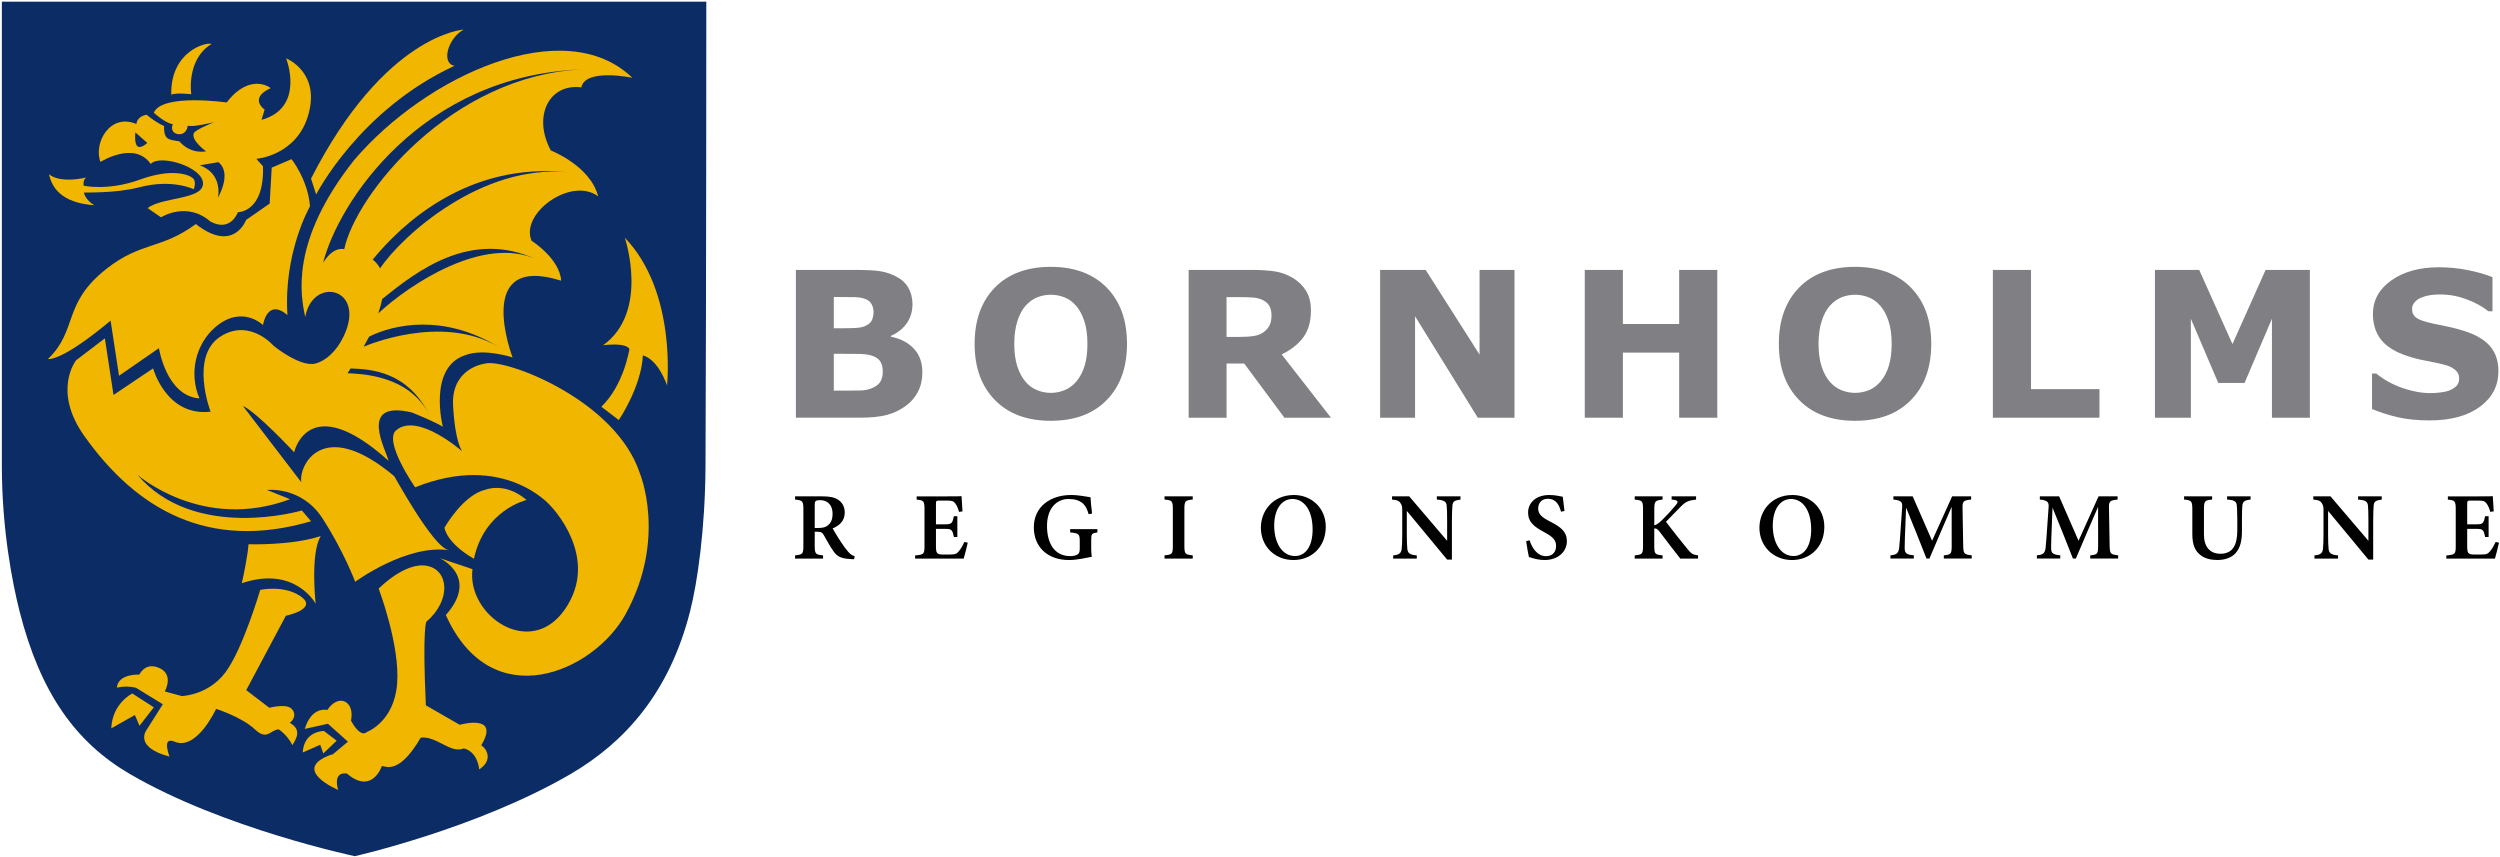 <svg width="785" height="269" viewBox="0 0 785 269" fill="none" xmlns="http://www.w3.org/2000/svg">
<path d="M289.62 116.95C289.62 119.19 289.17 121.2 288.26 122.96C287.36 124.73 286.11 126.19 284.54 127.35C282.71 128.72 280.7 129.7 278.51 130.28C276.32 130.86 273.54 131.15 270.17 131.15H249.91V84.75H267.92C271.66 84.75 274.4 84.87 276.13 85.12C277.86 85.37 279.58 85.92 281.29 86.77C283.06 87.66 284.37 88.86 285.23 90.37C286.09 91.88 286.52 93.6 286.52 95.53C286.52 97.77 285.93 99.75 284.74 101.47C283.56 103.18 281.88 104.52 279.72 105.47V105.72C282.75 106.32 285.16 107.57 286.93 109.46C288.74 111.36 289.62 113.86 289.62 116.95ZM274.29 97.88C274.29 97.11 274.1 96.34 273.71 95.57C273.32 94.8 272.65 94.23 271.67 93.86C270.8 93.53 269.71 93.35 268.41 93.31C267.11 93.28 265.29 93.26 262.94 93.26H261.82V103.08H263.69C265.58 103.08 267.19 103.05 268.52 102.99C269.85 102.93 270.9 102.72 271.67 102.37C272.75 101.89 273.46 101.27 273.79 100.52C274.12 99.76 274.29 98.88 274.29 97.88ZM277.19 116.77C277.19 115.3 276.9 114.16 276.33 113.36C275.76 112.56 274.79 111.96 273.42 111.57C272.49 111.3 271.2 111.15 269.56 111.13C267.92 111.11 266.21 111.1 264.43 111.1H261.82V122.66H262.69C266.05 122.66 268.45 122.65 269.91 122.63C271.36 122.61 272.7 122.34 273.92 121.82C275.16 121.3 276.02 120.61 276.49 119.75C276.96 118.88 277.19 117.89 277.19 116.77Z" fill="#807F83"/>
<path d="M353.88 107.98C353.88 115.38 351.76 121.25 347.52 125.6C343.28 129.95 337.42 132.13 329.94 132.13C322.48 132.13 316.63 129.95 312.39 125.6C308.15 121.25 306.03 115.37 306.03 107.98C306.03 100.52 308.15 94.63 312.39 90.29C316.63 85.96 322.48 83.79 329.94 83.79C337.38 83.79 343.23 85.96 347.49 90.29C351.75 94.62 353.88 100.52 353.88 107.98ZM338.02 119.73C339.18 118.32 340.05 116.65 340.61 114.73C341.17 112.81 341.45 110.55 341.45 107.95C341.45 105.17 341.13 102.8 340.48 100.84C339.84 98.89 338.99 97.31 337.96 96.1C336.9 94.85 335.68 93.95 334.3 93.39C332.92 92.83 331.48 92.55 329.98 92.55C328.46 92.55 327.04 92.82 325.69 93.36C324.35 93.9 323.12 94.79 322 96.04C320.96 97.2 320.11 98.81 319.46 100.85C318.81 102.9 318.48 105.27 318.48 107.97C318.48 110.73 318.8 113.09 319.43 115.03C320.06 116.97 320.9 118.56 321.94 119.78C322.98 121.01 324.19 121.91 325.59 122.49C326.98 123.07 328.45 123.36 329.98 123.36C331.52 123.36 332.98 123.06 334.37 122.47C335.76 121.89 336.98 120.97 338.02 119.73Z" fill="#807F83"/>
<path d="M417.92 131.16H403.3L390.68 114.14H385.14V131.16H373.24V84.76H393.31C396.05 84.76 398.41 84.92 400.38 85.23C402.35 85.54 404.2 86.22 405.93 87.26C407.68 88.3 409.06 89.64 410.09 91.3C411.12 92.96 411.63 95.02 411.63 97.52C411.63 100.95 410.84 103.74 409.25 105.9C407.66 108.06 405.39 109.86 402.44 111.29L417.92 131.16ZM399.25 98.97C399.25 97.81 399.01 96.81 398.53 95.98C398.05 95.15 397.23 94.5 396.07 94.02C395.26 93.69 394.31 93.49 393.23 93.41C392.15 93.34 390.89 93.3 389.46 93.3H385.13V105.8H388.81C390.72 105.8 392.32 105.71 393.61 105.52C394.9 105.33 395.98 104.91 396.85 104.24C397.68 103.6 398.29 102.88 398.67 102.11C399.06 101.32 399.25 100.28 399.25 98.97Z" fill="#807F83"/>
<path d="M475.56 131.16H464.03L444.33 99.31V131.16H433.36V84.76H447.66L464.58 111.34V84.76H475.55V131.16H475.56Z" fill="#807F83"/>
<path d="M539.23 131.16H527.26V110.72H509.59V131.16H497.62V84.76H509.59V101.74H527.26V84.76H539.23V131.16Z" fill="#807F83"/>
<path d="M606.41 107.98C606.41 115.38 604.29 121.25 600.05 125.6C595.81 129.95 589.95 132.13 582.47 132.13C575.01 132.13 569.16 129.95 564.92 125.6C560.68 121.25 558.56 115.37 558.56 107.98C558.56 100.52 560.68 94.63 564.92 90.29C569.16 85.96 575.01 83.79 582.47 83.79C589.91 83.79 595.76 85.96 600.01 90.29C604.28 94.62 606.41 100.52 606.41 107.98ZM590.55 119.73C591.71 118.32 592.58 116.65 593.14 114.73C593.7 112.81 593.98 110.55 593.98 107.95C593.98 105.17 593.66 102.8 593.01 100.84C592.37 98.89 591.52 97.31 590.49 96.1C589.43 94.85 588.21 93.95 586.83 93.39C585.45 92.83 584.01 92.55 582.51 92.55C580.99 92.55 579.57 92.82 578.23 93.36C576.89 93.9 575.66 94.79 574.54 96.04C573.5 97.2 572.65 98.81 572 100.85C571.35 102.89 571.02 105.27 571.02 107.97C571.02 110.73 571.34 113.09 571.97 115.03C572.6 116.97 573.44 118.56 574.48 119.78C575.52 121.01 576.73 121.91 578.13 122.49C579.52 123.07 580.99 123.36 582.52 123.36C584.06 123.36 585.52 123.06 586.91 122.47C588.3 121.89 589.51 120.97 590.55 119.73Z" fill="#807F83"/>
<path d="M659.23 131.16H625.76V84.76H637.73V122.19H659.23V131.16Z" fill="#807F83"/>
<path d="M725.29 131.16H713.39V100.09L704.79 120.25H696.53L687.93 100.09V131.16H676.65V84.76H690.55L700.99 108.04L711.4 84.76H725.3V131.16H725.29Z" fill="#807F83"/>
<path d="M784.5 116.58C784.5 121.15 782.56 124.87 778.69 127.72C774.81 130.58 769.55 132.01 762.9 132.01C759.06 132.01 755.71 131.67 752.85 131C749.99 130.33 747.32 129.47 744.82 128.43V117.3H746.13C748.6 119.27 751.37 120.79 754.43 121.85C757.49 122.91 760.44 123.44 763.26 123.44C763.99 123.44 764.94 123.38 766.13 123.25C767.31 123.13 768.28 122.92 769.03 122.63C769.94 122.26 770.7 121.79 771.29 121.23C771.88 120.67 772.18 119.84 772.18 118.74C772.18 117.72 771.75 116.84 770.89 116.11C770.03 115.37 768.77 114.81 767.1 114.41C765.35 113.99 763.51 113.6 761.57 113.24C759.63 112.88 757.8 112.41 756.1 111.85C752.19 110.58 749.38 108.86 747.67 106.69C745.96 104.52 745.1 101.82 745.1 98.6C745.1 94.28 747.04 90.75 750.91 88.02C754.79 85.29 759.77 83.92 765.85 83.92C768.9 83.92 771.92 84.22 774.9 84.81C777.88 85.4 780.46 86.15 782.64 87.04V97.73H781.36C779.49 96.23 777.2 94.98 774.49 93.97C771.78 92.96 769.01 92.46 766.18 92.46C765.18 92.46 764.19 92.53 763.2 92.66C762.21 92.8 761.26 93.05 760.35 93.42C759.54 93.73 758.84 94.2 758.26 94.84C757.68 95.47 757.39 96.2 757.39 97.01C757.39 98.24 757.86 99.18 758.79 99.83C759.72 100.48 761.49 101.08 764.09 101.62C765.79 101.97 767.43 102.32 769 102.65C770.57 102.98 772.26 103.44 774.06 104.02C777.61 105.18 780.24 106.77 781.93 108.77C783.65 110.78 784.5 113.38 784.5 116.58Z" fill="#807F83"/>
<path d="M268.19 175.6C267.94 175.6 267.59 175.59 267.21 175.56C263.96 175.39 262.83 174.66 261.78 173.19C260.61 171.58 259.66 169.72 258.66 168.01C258.16 167.14 257.75 166.97 256.58 166.97L255.82 166.95V171.46C255.82 173.94 256.13 174.13 258.44 174.39V175.41H249.65V174.39C252.01 174.14 252.26 173.94 252.26 171.46V159.77C252.26 157.33 251.95 157.08 249.65 156.87V155.85H258C260.51 155.85 262.02 156.14 263.22 156.95C264.43 157.75 265.25 159.09 265.25 160.94C265.25 163.59 263.52 165.07 261.45 165.92C261.93 166.83 263.15 168.81 264.05 170.18C265.12 171.81 265.75 172.6 266.37 173.3C267.1 174.11 267.56 174.39 268.37 174.64L268.19 175.6ZM256.86 165.79C258.25 165.79 259.24 165.57 259.93 164.98C260.99 164.13 261.43 162.96 261.43 161.4C261.43 158.2 259.49 157.05 257.58 157.05C256.75 157.05 256.31 157.17 256.12 157.35C255.89 157.54 255.82 157.88 255.82 158.55V165.8H256.86V165.79Z" fill="black"/>
<path d="M303.87 170.41C303.71 171.21 302.88 174.54 302.6 175.41H287.34V174.41C290.1 174.16 290.29 173.97 290.29 171.46V159.84C290.29 157.24 289.94 157.07 287.82 156.88V155.86H297.39C300.43 155.86 301.53 155.83 301.93 155.8C301.96 156.42 302.1 158.81 302.22 160.58L301.14 160.73C300.87 159.71 300.43 158.68 299.98 158.11C299.46 157.37 298.96 157.18 297.33 157.18H295.06C293.99 157.18 293.89 157.25 293.89 158.22V164.63H296.97C298.85 164.63 299.1 164.18 299.52 162.08H300.61V168.61H299.52C299.07 166.4 298.83 166.07 296.94 166.07H293.89V171.53C293.89 173.62 294.16 174.09 295.9 174.12H298.27C300.01 174.12 300.41 173.89 301.07 173.09C301.76 172.3 302.37 171.15 302.83 170.17L303.87 170.41Z" fill="black"/>
<path d="M344.59 167.17C342.82 167.45 342.64 167.59 342.64 169.54V171.93C342.64 173 342.67 174.01 342.82 174.83C341.17 175.15 338.17 175.85 335.7 175.85C328.72 175.85 324.62 171.57 324.62 165.58C324.62 158.96 330.01 155.43 336.28 155.43C338.94 155.43 341.45 156.03 342.42 156.14C342.48 157.39 342.69 159.52 342.91 161.26L341.83 161.46C341.11 158.9 340.08 157.68 338.2 157.05C337.51 156.81 336.35 156.68 335.56 156.68C331.58 156.68 328.76 159.84 328.76 165.13C328.76 170.24 330.84 174.62 336.08 174.62C336.83 174.62 337.66 174.49 338.23 174.17C338.74 173.87 339.04 173.42 339.04 172.38V169.8C339.04 167.66 338.68 167.44 336.03 167.17V166.14H344.58V167.17H344.59Z" fill="black"/>
<path d="M365.66 175.4V174.38C368.01 174.15 368.27 173.99 368.27 171.45V159.82C368.27 157.27 367.99 157.07 365.66 156.86V155.84H374.52V156.86C372.18 157.09 371.9 157.27 371.9 159.82V171.45C371.9 173.98 372.16 174.13 374.52 174.38V175.4H365.66Z" fill="black"/>
<path d="M406.31 155.43C411.73 155.43 416.29 159.45 416.29 165.39C416.29 171.82 411.78 175.85 406.15 175.85C400.22 175.85 395.91 171.46 395.91 165.71C395.91 160.48 399.63 155.43 406.31 155.43ZM405.81 156.68C402.64 156.68 400.1 159.62 400.1 165.05C400.1 170.31 402.48 174.59 406.62 174.59C409.75 174.59 412.16 171.84 412.16 166.23C412.15 160.16 409.45 156.68 405.81 156.68Z" fill="black"/>
<path d="M458.6 156.87C456.73 157.1 456.14 157.46 456.05 158.82C455.98 159.92 455.9 161.03 455.9 163.71V175.71H454.4L441.74 160.43V167.48C441.74 170.13 441.81 171.36 441.89 172.24C441.99 173.64 442.66 174.24 444.87 174.39V175.41H437.46V174.39C439.23 174.24 439.97 173.79 440.13 172.35C440.24 171.31 440.3 170.13 440.3 167.47V160.15C440.3 159.21 440.24 158.61 439.68 157.87C439.13 157.12 438.44 157 437.1 156.87V155.85H442.49L454.4 169.81V163.71C454.4 161.03 454.36 159.93 454.27 158.89C454.18 157.58 453.62 157.02 451.16 156.87V155.85H458.59V156.87H458.6Z" fill="black"/>
<path d="M490.17 160.68C489.6 158.73 488.76 156.62 485.97 156.62C484.01 156.62 482.99 158.02 482.99 159.66C482.99 161.46 484.18 162.47 486.77 163.79C490.12 165.48 492 166.98 492 169.91C492 173.32 489.13 175.85 484.97 175.85C483.09 175.85 481.43 175.34 480.08 174.9C479.88 174.15 479.42 171.41 479.21 169.92L480.3 169.66C480.9 171.6 482.46 174.64 485.47 174.64C487.42 174.64 488.61 173.37 488.61 171.44C488.61 169.5 487.48 168.5 484.91 167.12C481.77 165.43 479.82 163.94 479.82 160.93C479.82 157.94 482.2 155.43 486.52 155.43C488.46 155.43 490.05 155.88 490.71 155.98C490.83 157.08 491.01 158.52 491.25 160.44L490.17 160.68Z" fill="black"/>
<path d="M513.31 155.85H522.04V156.87C519.81 157.12 519.45 157.29 519.45 159.87V164.96C520.07 164.82 520.78 164.34 521.73 163.44C523.65 161.57 525.21 159.8 526.28 158.51C527.06 157.55 526.92 157.12 525.56 156.94L524.89 156.87V155.85H532.57V156.87C530.43 157.14 529.43 157.29 527.5 159.35C526.42 160.46 524.64 162.23 523.11 163.84C525.14 166.51 527.84 169.95 529.89 172.42C531.15 173.94 531.54 174.16 533.19 174.39V175.41H527.62C525.99 173.38 523.42 169.99 521.07 166.9C520.42 166.02 519.93 165.88 519.44 165.95V171.41C519.44 173.99 519.67 174.12 522.05 174.39V175.41H513.3V174.39C515.63 174.16 515.91 173.99 515.91 171.41V159.88C515.91 157.29 515.64 157.08 513.3 156.88V155.85H513.31Z" fill="black"/>
<path d="M562.86 155.43C568.28 155.43 572.84 159.45 572.84 165.39C572.84 171.82 568.33 175.85 562.7 175.85C556.77 175.85 552.46 171.46 552.46 165.71C552.46 160.48 556.18 155.43 562.86 155.43ZM562.36 156.68C559.19 156.68 556.65 159.62 556.65 165.05C556.65 170.31 559.03 174.59 563.17 174.59C566.3 174.59 568.71 171.84 568.71 166.23C568.7 160.16 566 156.68 562.36 156.68Z" fill="black"/>
<path d="M610.36 175.4V174.38C612.71 174.14 612.84 173.94 612.83 171.05L612.82 159.13C610.55 164.42 607.61 171.14 605.84 175.39H604.92C603.29 171.25 600.71 164.72 598.51 159.39C598.08 169.21 598.07 171.26 598.07 172.16C598.1 173.8 598.75 174.16 600.94 174.37V175.39H593.6V174.37C595.32 174.21 596.09 173.87 596.33 172.13C596.47 171.08 596.56 169.59 597.28 159.29C597.38 157.8 597.14 157.1 594.53 156.86V155.84H600.58L606.68 169.8L612.97 155.84H618.94V156.86C616.47 157.12 616.18 157.37 616.24 159.67L616.44 171.04C616.5 173.93 616.61 174.06 619.12 174.37V175.39H610.36V175.4Z" fill="black"/>
<path d="M656.34 175.4V174.38C658.69 174.14 658.82 173.94 658.81 171.05L658.8 159.13C656.53 164.42 653.59 171.14 651.82 175.39H650.9C649.27 171.25 646.69 164.72 644.49 159.39C644.06 169.21 644.05 171.26 644.05 172.16C644.08 173.8 644.73 174.16 646.92 174.37V175.39H639.58V174.37C641.3 174.21 642.07 173.87 642.31 172.13C642.45 171.08 642.54 169.59 643.26 159.29C643.36 157.8 643.12 157.1 640.51 156.86V155.84H646.56L652.66 169.8L658.95 155.84H664.92V156.86C662.45 157.12 662.16 157.37 662.22 159.67L662.42 171.04C662.48 173.93 662.59 174.06 665.1 174.37V175.39H656.34V175.4Z" fill="black"/>
<path d="M706.69 156.87C704.78 157.03 704.2 157.57 704.1 158.76C704.03 159.59 703.97 160.7 703.97 163.03V166.73C703.97 169.48 703.57 172.01 701.85 173.82C700.46 175.27 698.35 175.84 696.24 175.84C694.34 175.84 692.4 175.44 691.01 174.34C689.24 173 688.39 171.08 688.39 167.66V160.03C688.39 157.28 688.13 157.08 685.8 156.87V155.85H694.61V156.87C692.3 157.06 692.04 157.28 692.04 160.03V167.86C692.04 171.59 693.84 173.88 697.2 173.88C701.02 173.88 702.51 171.23 702.51 166.55V163.03C702.51 160.71 702.42 159.61 702.36 158.74C702.25 157.37 701.46 156.99 699.31 156.87V155.85H706.68V156.87H706.69Z" fill="black"/>
<path d="M747.88 156.87C746.01 157.1 745.42 157.46 745.33 158.82C745.26 159.92 745.18 161.03 745.18 163.71V175.71H743.68L731.02 160.43V167.48C731.02 170.13 731.09 171.36 731.17 172.24C731.27 173.64 731.94 174.24 734.15 174.39V175.41H726.74V174.39C728.51 174.24 729.25 173.79 729.41 172.35C729.52 171.31 729.58 170.13 729.58 167.47V160.15C729.58 159.21 729.52 158.61 728.96 157.87C728.41 157.12 727.72 157 726.38 156.87V155.85H731.77L743.68 169.81V163.71C743.68 161.03 743.64 159.93 743.55 158.89C743.46 157.58 742.9 157.02 740.44 156.87V155.85H747.87V156.87H747.88Z" fill="black"/>
<path d="M784.68 170.41C784.52 171.21 783.69 174.54 783.41 175.41H768.15V174.41C770.91 174.16 771.1 173.97 771.1 171.46V159.84C771.1 157.24 770.75 157.07 768.63 156.88V155.86H778.2C781.24 155.86 782.34 155.83 782.74 155.8C782.77 156.42 782.91 158.81 783.03 160.58L781.95 160.73C781.68 159.71 781.24 158.68 780.79 158.11C780.27 157.37 779.77 157.18 778.14 157.18H775.87C774.8 157.18 774.7 157.25 774.7 158.22V164.63H777.78C779.66 164.63 779.91 164.18 780.33 162.08H781.42V168.61H780.33C779.88 166.4 779.64 166.07 777.75 166.07H774.7V171.53C774.7 173.62 774.97 174.09 776.71 174.12H779.08C780.82 174.12 781.21 173.89 781.88 173.09C782.57 172.3 783.18 171.15 783.64 170.17L784.68 170.41Z" fill="black"/>
<path d="M111.41 268.84C111.41 268.84 149.74 260.19 179.12 243.07C196.15 233.14 210.16 217.61 216.69 191.95C218.96 183.03 221.44 166.27 221.53 146.17C221.78 87.55 221.78 0.52 221.78 0.52H111.41H111.42H0.58C0.58 0.52 0.58 87.84 0.58 146.23C0.58 166.22 3.89 183.06 6.14 191.94C12.67 217.6 23.78 233.13 40.81 243.06C70.19 260.19 111.42 268.84 111.41 268.84Z" fill="#0C2C65"/>
<path d="M188.82 127.71L194.3 131.9C194.3 131.9 201.37 121.54 201.87 111.58C206.92 113.09 209.45 121.05 209.45 121.05C209.45 121.05 212.61 91.7 196.19 74.64C196.19 74.64 204.03 97.87 189.39 108.39C197.51 107.53 197.62 109.69 197.62 109.69C197.62 109.69 195.9 120.94 188.82 127.71Z" fill="#F1B600"/>
<path d="M97.66 56.08L99.27 61.07C99.27 61.07 112.8 34.5 142.7 20.67C138.47 19.88 140.57 12.07 145.61 9.28C145.61 9.29 120.85 10.67 97.66 56.08Z" fill="#F1B600"/>
<path d="M89.85 18.32C89.85 18.32 95.97 33.78 82.12 37.64C83.09 34.42 83.09 34.42 83.09 34.42C83.09 34.42 77.94 30.88 85.02 27.66C81.8 25.4 76.33 25.4 71.17 32.17C71.17 32.17 50.88 29.27 48.3 35.39C48.3 35.39 51.72 38.61 54.3 39.01C53.86 39.61 53.56 41.92 56.19 42.15C57.66 42.28 58.87 40.97 58.92 39.5C59.23 39.52 59.56 39.55 59.89 39.57C61.6 39.67 65.76 38.67 67.09 38.41C65.43 39.12 61.26 40.87 60.86 41.82C59.9 44.07 64.71 47.52 64.71 47.52C64.71 47.52 59.96 48.6 56.35 44.4C53.35 43.77 51.39 44.29 51.52 39.57C48.62 38.28 46.04 36.03 46.04 36.03C46.04 36.03 43.14 36.35 42.82 38.93C34.44 35.39 29.29 45.05 31.55 50.85C31.55 50.85 42.18 44.09 47.33 51.49C50.23 48.27 63.75 52.46 63.75 57.61C63.75 62.76 50.87 61.8 46.36 65.34L50.55 68.24C50.55 68.24 58.6 63.09 66.01 69.53C72.45 73.07 74.7 66.63 74.7 66.63C74.7 66.63 83.06 66.76 82.58 52.2L80.49 49.88C80.49 49.88 93.37 48.92 96.91 35.71C100.48 22.5 89.85 18.32 89.85 18.32ZM43.27 46C42.08 45.34 42.5 41.57 42.5 41.57L46.25 44.87C46.25 44.87 44.46 46.66 43.27 46ZM68.47 62.05C69.68 53.73 62.69 51.92 62.69 51.92L68.59 50.92C68.96 51.29 72.78 53.82 68.47 62.05Z" fill="#F1B600"/>
<path d="M26.28 58.31C26.28 58.31 33.91 60.04 43.91 56.4C53.92 52.77 59.22 54.79 60.53 55.92C61.84 57.05 60.83 59.43 60.83 59.43C60.83 59.43 54.19 56.07 43.72 58.81C36.01 60.82 26.29 60.33 26.34 60.51C26.4 60.69 26.88 62.83 29.62 64.44C19.2 63.72 16.28 58.84 15.38 54.67C15.38 54.67 18.12 57.71 27.11 55.74C25.92 56.4 26.28 58.31 26.28 58.31Z" fill="#F1B600"/>
<path d="M53.78 29.75C55.23 29.02 60.06 29.59 60.06 29.59C60.06 29.59 58.37 18.72 66.42 13.81C64.89 13.08 53.46 16.06 53.78 29.75Z" fill="#F1B600"/>
<path d="M34.73 100.67C34.73 100.67 20.51 112.91 15.04 112.75C24.58 103.57 19.46 95.4 33.41 84.42C44.36 75.81 50.54 78.4 61.49 70.35C73.41 79.69 77.27 69.06 77.27 69.06L84.68 63.91L85.32 52.64L91.54 49.97C91.54 49.97 96.69 56.41 97.34 64.78C97.34 64.78 88.97 79.27 90.26 98.92C83.82 93.52 82.59 102.07 82.59 102.07C82.59 102.07 75.99 95.55 67.62 102.72C61.45 108 59.25 117.21 62.63 125.1C52.21 124.36 49.91 109.32 49.91 109.32L37.37 117.99L34.73 100.67Z" fill="#F1B600"/>
<path d="M130.35 153.02C158.37 141.75 172.86 158.82 172.86 158.82C172.86 158.82 188.78 174.91 177.37 191.35C166.42 207.13 146.49 193.11 148.36 178.72L138.08 175.25C138.08 175.25 150.68 181.04 139.99 193.12C154.39 225.17 186.41 210.94 196.37 192.96C209.57 169.13 200.88 148.52 200.88 148.52C193.31 125.81 159.98 113.09 152.89 114.06C147.45 114.8 141.8 118.68 142.26 127.26C142.9 139.18 145.16 141.75 145.16 141.75C145.16 141.75 131.31 129.51 124.55 134.99C120.05 138.2 130.35 153.02 130.35 153.02Z" fill="#F1B600"/>
<path d="M148.82 175.46C152.07 160.13 165.25 157.02 165.33 156.99C158.57 151.19 152.45 153.77 152.45 153.77C145.36 155.38 139.57 165.69 139.57 165.69C139.57 165.69 139.99 170.35 148.82 175.46Z" fill="#F1B600"/>
<path d="M78.02 170.89C78.02 170.89 91.55 171.37 100.73 168.31C97.35 173.78 99.12 189.57 99.12 189.57C99.12 189.57 92.68 177.49 75.93 183.13C78.02 173.63 78.02 170.89 78.02 170.89Z" fill="#F1B600"/>
<path d="M42.66 215.94L51.12 221.14L46.13 229.03C46.13 229.03 41.62 234.5 53.21 237.56C52.41 235.31 51.44 231.44 54.82 232.89C61.78 235.87 67.86 222.58 67.86 222.58C67.86 222.58 75.91 225.16 79.94 228.94C83.96 232.73 84.77 229.18 87.51 229.02C87.51 229.02 90.09 230.59 91.82 233.97C93.07 231.92 94.84 229.1 90.97 226.96C92.42 226 93.15 223.82 91.33 222.37C89.52 220.92 84.57 222.25 84.57 222.25L77.32 216.7L89.76 193.35C92.02 192.87 99.58 190.69 94.27 187.15C88.96 183.61 81.71 185.22 81.71 185.22C81.71 185.22 76.23 203.9 70.76 211.15C65.28 218.4 57.07 218.56 57.07 218.56L51.75 217.11C51.75 217.11 54.97 211.47 49.49 209.54C46.44 208.46 44.69 210.13 43.74 211.82C43.74 211.82 37.09 211.47 36.69 215.9C38.9 215.44 40.9 215.53 42.66 215.94Z" fill="#F1B600"/>
<path d="M48.3 222.1L41.54 217.75C41.54 217.75 35.26 220.81 34.94 228.7L42.35 224.51L43.8 227.89L48.3 222.1Z" fill="#F1B600"/>
<path d="M104.42 236.92L109.25 232.89L102.97 227.26L95.72 228.87C95.72 228.87 97.33 222.1 102.8 222.91C106.34 217.59 111.49 220.17 110.21 226.29C113.43 232.09 115.2 229.83 115.2 229.83C115.2 229.83 123.73 226.77 124.7 214.7C125.66 202.62 118.9 184.83 118.9 184.83C118.9 184.83 127.11 176.37 134.04 177.67C140.96 178.96 141.77 188.46 133.88 195.22C133.88 195.22 132.59 197.15 133.72 221.47L144.35 227.59C144.35 227.59 157.23 223.89 151.11 234.03C152.56 234.84 155.13 238.54 150.46 241.6C150.46 241.6 150.14 236.12 145.63 235C141.44 236.77 137.07 231 132.11 231.62C124.7 244.34 120.51 239.99 119.87 240.64C119.87 240.64 116.81 249.66 108.92 242.89C104.25 242.25 106.18 248.04 106.18 248.04C106.18 248.04 90.88 241.6 104.09 236.93" fill="#F1B600"/>
<path d="M101.69 229.51L105.71 232.57L101.52 236.59L100.55 233.85L95.08 236.27C95.08 236.27 94.92 229.99 101.69 229.51Z" fill="#F1B600"/>
<path d="M183.58 21.76C184.38 21.73 185.17 21.71 185.99 21.7C185.17 21.7 184.37 21.73 183.58 21.76Z" fill="#F1B600"/>
<path d="M172.97 47.25C167.24 36.72 172.24 26.14 182.54 27.43C183.83 21.31 198.55 24.43 198.55 24.43C177.37 3.94 133.95 23.56 111.17 50.3C90.91 75.9 94.45 92.97 95.84 99.54C98.16 86.53 115.18 90.33 107.92 105.58C105.57 110.52 102.13 113.33 99.11 114.14C94.28 115.43 85.92 108.59 85.92 108.59C85.92 108.59 78.51 99.9 69.37 105.58C59.41 111.77 66.12 129.27 66.12 129.27C52.2 130.86 48.08 115.67 48.08 115.67L35.64 124.02L32.93 106.24L23.92 113.1C23.92 113.1 16.3 122.61 26.5 136.94C42.76 159.8 65.31 173.17 97.68 163.67L94.78 160.29C94.78 160.29 61.12 170.27 43.09 149.02C43.09 149.02 63.38 167.06 91.08 156.75L83.83 153.85C83.83 153.85 94.62 152.56 101.22 162.71C107.82 172.85 111.53 182.68 111.53 182.68C111.53 182.68 127.59 170.84 140.98 172.76C135.91 172.04 123.19 148.16 123.72 149.46C100.96 130.42 93.66 146.61 94.62 151.44L76.26 127.45C80.77 129.54 92.36 142.02 92.36 142.02C92.36 142.02 96.79 122.05 121.99 144.68C121.41 141.56 112.01 125.36 129.4 129.54C138.74 133.4 139.06 134.05 139.06 134.05C139.06 134.05 134.23 115.37 146.14 111.51C151.94 109.26 160.95 112.23 160.95 112.23C160.95 112.23 148.34 79.32 176.21 88.14C175.75 81.17 166.92 75.6 166.92 75.6C163.21 67.06 179.32 55.31 187.82 61.66C185.38 52.05 172.97 47.25 172.97 47.25ZM108.09 78.24C104.23 77.44 101.45 82.56 101.45 82.56C106.09 63.98 131.99 23.52 183.12 21.77C141.68 23.53 111.66 61.19 108.09 78.24ZM109.14 117.19C109.46 116.69 109.77 116.2 110.08 115.7C116.46 115.92 127.95 116.53 134.88 130.4C128.38 117.39 112.54 117.42 109.14 117.19ZM114.31 108.83C114.31 108.83 114.36 108.74 114.31 108.63C114.86 107.65 115.4 106.68 115.91 105.7C123.76 101.79 139.46 98.43 156.72 109.04C138.62 98.12 114.31 108.83 114.31 108.83ZM168.56 81.5C152.04 73.8 128.85 89.06 118.77 98.4C119.3 96.84 119.73 95.33 120.02 93.88C130.95 85.07 147.89 71.87 168.56 81.5ZM119.33 84.25C118.78 83.2 118.03 82.28 117.03 81.51C126.25 70.24 146.9 50.88 178.17 54.09C151.28 51.56 126.52 73.73 119.33 84.25Z" fill="#F1B600"/>
</svg>
